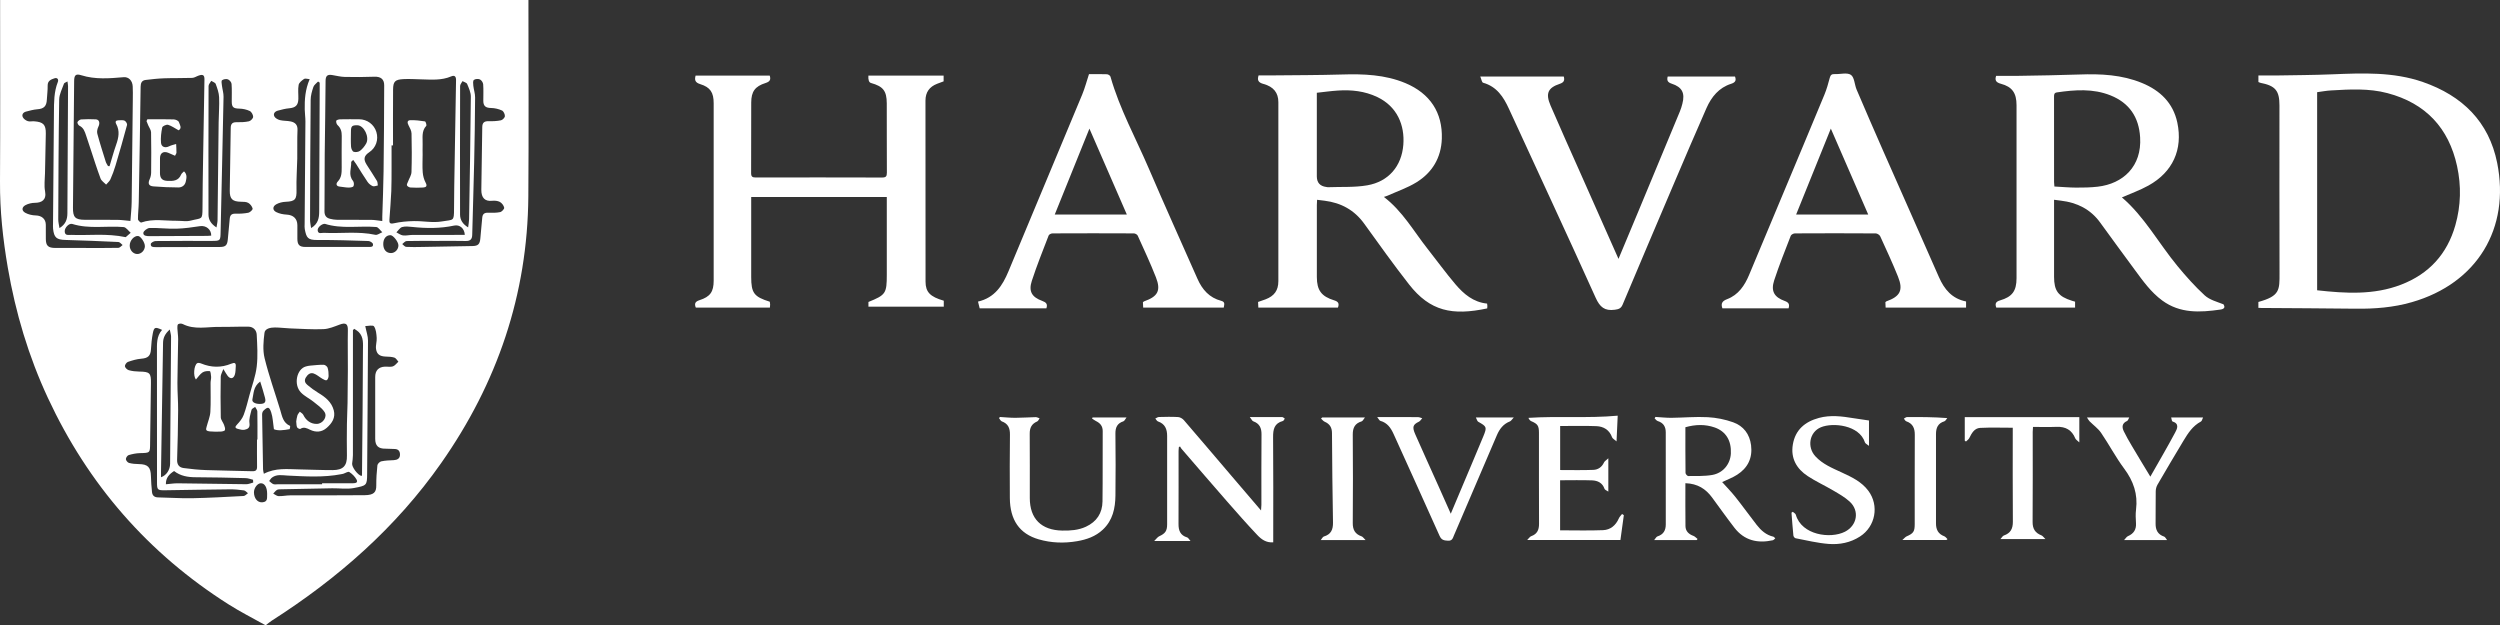 <?xml version="1.0" encoding="UTF-8"?>
<svg xmlns="http://www.w3.org/2000/svg" width="96" height="24" viewBox="0 0 96 24" fill="none">
  <rect x="0" y="0" width="96" height="24" fill="#333333" stroke="none"/>
  <path d="M10.179 24C9.709 23.737 9.227 23.494 8.774 23.206C5.682 21.245 3.382 18.593 1.842 15.286C1.097 13.687 0.597 12.009 0.299 10.274C0.112 9.185 -0.006 8.089 0 6.979C0.013 4.74 0.004 2.502 0.004 0.263C0.004 0.18 0.004 0.097 0.004 0H20.292C20.292 0.075 20.292 0.143 20.292 0.212C20.292 2.657 20.307 5.102 20.288 7.546C20.259 11.308 19.096 14.712 16.939 17.785C15.202 20.262 12.969 22.215 10.429 23.838C10.354 23.886 10.288 23.946 10.217 24H10.179ZM10.132 18.193C10.579 17.958 11.038 18.017 11.492 18.025C11.918 18.033 12.344 18.053 12.771 18.052C13.181 18.052 13.331 17.883 13.322 17.492C13.314 17.089 13.318 16.685 13.322 16.282C13.325 16.012 13.342 15.742 13.346 15.472C13.353 15.047 13.357 14.623 13.358 14.199C13.36 13.693 13.348 13.187 13.358 12.681C13.363 12.436 13.278 12.376 13.041 12.465C12.839 12.54 12.629 12.631 12.42 12.639C11.991 12.657 11.56 12.625 11.13 12.61C10.938 12.603 10.746 12.575 10.554 12.575C10.39 12.576 10.177 12.613 10.156 12.78C10.115 13.102 10.085 13.447 10.161 13.756C10.325 14.427 10.561 15.081 10.761 15.744C10.833 15.983 10.867 16.237 11.139 16.354C11.149 16.358 11.133 16.477 11.118 16.48C10.895 16.521 10.67 16.549 10.518 16.482C10.48 16.229 10.477 16.024 10.415 15.839C10.34 15.613 10.281 15.61 10.113 15.774C10.08 15.807 10.064 15.872 10.065 15.921C10.074 16.622 10.087 17.322 10.101 18.022C10.101 18.069 10.117 18.116 10.132 18.194L10.132 18.193ZM9.868 16.878C9.874 16.878 9.88 16.878 9.886 16.878C9.886 16.518 9.889 16.159 9.882 15.8C9.881 15.741 9.827 15.684 9.798 15.626C9.75 15.662 9.671 15.691 9.659 15.737C9.617 15.906 9.556 16.086 9.58 16.251C9.605 16.431 9.513 16.476 9.395 16.502C9.314 16.519 9.217 16.494 9.132 16.469C9.012 16.435 9.023 16.386 9.107 16.298C9.209 16.191 9.307 16.067 9.358 15.931C9.451 15.682 9.512 15.421 9.582 15.163C9.68 14.801 9.815 14.443 9.858 14.075C9.906 13.672 9.878 13.259 9.858 12.851C9.85 12.68 9.728 12.547 9.541 12.544C9.168 12.538 8.794 12.558 8.42 12.553C7.951 12.547 7.471 12.674 7.017 12.443C6.969 12.418 6.885 12.421 6.841 12.449C6.81 12.469 6.809 12.551 6.811 12.605C6.816 12.745 6.842 12.886 6.841 13.026C6.835 13.585 6.815 14.143 6.813 14.702C6.811 15.055 6.843 15.408 6.84 15.761C6.836 16.391 6.822 17.02 6.801 17.65C6.794 17.842 6.879 17.95 7.052 17.973C7.337 18.012 7.626 18.041 7.913 18.051C8.505 18.073 9.097 18.077 9.689 18.095C9.824 18.098 9.873 18.053 9.871 17.919C9.865 17.572 9.869 17.224 9.869 16.877L9.868 16.878ZM15.092 5.583C15.073 5.583 15.055 5.583 15.036 5.583C15.036 5.873 15.037 6.162 15.036 6.451C15.034 6.747 15.038 7.042 15.026 7.338C15.01 7.702 14.979 8.066 14.954 8.429C14.945 8.562 14.969 8.608 15.13 8.573C15.378 8.518 15.636 8.494 15.891 8.49C16.251 8.483 16.622 8.564 16.969 8.503C17.42 8.424 17.434 8.518 17.435 8.013C17.436 7.434 17.449 6.856 17.458 6.277C17.475 5.211 17.491 4.145 17.512 3.079C17.515 2.933 17.452 2.879 17.327 2.933C16.952 3.095 16.56 3.056 16.169 3.047C15.943 3.042 15.717 3.026 15.492 3.038C15.168 3.056 15.097 3.128 15.094 3.443C15.088 4.156 15.092 4.87 15.092 5.583H15.092ZM6.817 8.479C6.985 8.479 7.162 8.513 7.319 8.472C7.754 8.358 7.774 8.469 7.776 7.985C7.777 7.355 7.789 6.725 7.799 6.094C7.816 5.079 7.835 4.063 7.851 3.048C7.853 2.884 7.792 2.846 7.632 2.901C7.547 2.929 7.466 2.988 7.381 2.991C7.02 3.004 6.66 2.994 6.299 3.007C6.063 3.015 5.827 3.042 5.593 3.07C5.448 3.088 5.402 3.182 5.4 3.328C5.38 4.807 5.355 6.286 5.328 7.766C5.325 7.984 5.296 8.201 5.298 8.419C5.298 8.464 5.397 8.554 5.422 8.545C5.883 8.383 6.352 8.486 6.817 8.478L6.817 8.479ZM5.008 8.485C5.024 8.251 5.053 8.002 5.056 7.753C5.074 6.435 5.087 5.117 5.1 3.799C5.102 3.638 5.104 3.477 5.096 3.316C5.084 3.09 4.936 2.948 4.749 2.964C4.204 3.011 3.661 3.058 3.124 2.89C2.908 2.822 2.849 2.885 2.847 3.113C2.832 4.733 2.818 6.354 2.802 7.974C2.798 8.345 2.887 8.439 3.26 8.44C3.68 8.442 4.101 8.437 4.52 8.443C4.676 8.445 4.832 8.469 5.008 8.485V8.485ZM14.68 8.488C14.68 8.43 14.679 8.369 14.68 8.307C14.697 7.735 14.722 7.163 14.729 6.591C14.743 5.485 14.751 4.379 14.753 3.273C14.754 3.035 14.612 2.938 14.378 2.946C13.998 2.959 13.618 2.963 13.239 2.954C13.074 2.95 12.911 2.906 12.747 2.88C12.562 2.851 12.502 2.925 12.502 3.114C12.498 4.053 12.478 4.992 12.469 5.931C12.463 6.658 12.467 7.385 12.46 8.112C12.458 8.274 12.526 8.367 12.678 8.403C12.759 8.421 12.842 8.439 12.924 8.439C13.37 8.443 13.816 8.438 14.262 8.443C14.386 8.444 14.51 8.469 14.68 8.488ZM14.026 12.521C14.07 12.745 14.131 12.909 14.131 13.074C14.125 14.784 14.107 16.493 14.098 18.203C14.096 18.646 14.074 18.648 13.584 18.741C13.317 18.791 13.033 18.746 12.757 18.75C12.098 18.761 11.44 18.775 10.781 18.789C10.731 18.79 10.672 18.789 10.633 18.814C10.578 18.848 10.538 18.906 10.492 18.954C10.56 18.988 10.627 19.049 10.696 19.051C10.843 19.057 10.99 19.023 11.137 19.022C12.094 19.018 13.051 19.026 14.007 19.015C14.361 19.011 14.451 18.897 14.449 18.645C14.448 18.386 14.463 18.127 14.492 17.869C14.498 17.811 14.582 17.727 14.643 17.715C14.799 17.681 14.961 17.678 15.121 17.67C15.254 17.663 15.354 17.608 15.359 17.473C15.365 17.34 15.307 17.238 15.143 17.241C15.028 17.242 14.913 17.228 14.798 17.229C14.529 17.233 14.408 17.118 14.408 16.849C14.408 16.057 14.408 15.266 14.408 14.475C14.408 14.23 14.535 14.092 14.779 14.079C14.882 14.074 14.994 14.101 15.087 14.069C15.168 14.041 15.229 13.951 15.298 13.889C15.248 13.835 15.206 13.752 15.145 13.732C15.038 13.698 14.919 13.697 14.804 13.692C14.589 13.682 14.471 13.61 14.44 13.402C14.419 13.264 14.475 13.116 14.465 12.975C14.454 12.822 14.442 12.648 14.361 12.531C14.32 12.473 14.124 12.521 14.026 12.521H14.026ZM3.305 9.522C3.718 9.522 4.132 9.526 4.546 9.517C4.601 9.516 4.654 9.447 4.708 9.409C4.655 9.369 4.603 9.296 4.548 9.293C3.87 9.26 3.193 9.234 2.515 9.214C2.172 9.205 2.074 9.126 2.038 8.782C2.031 8.719 2.036 8.654 2.036 8.589C2.048 7.167 2.061 5.746 2.071 4.324C2.073 3.927 2.071 3.53 2.22 3.151C2.263 3.041 2.192 2.973 2.095 3.006C1.968 3.048 1.826 3.096 1.83 3.287C1.834 3.466 1.808 3.645 1.799 3.825C1.787 4.081 1.683 4.178 1.435 4.196C1.289 4.207 1.146 4.247 1.004 4.284C0.897 4.311 0.827 4.393 0.875 4.498C0.905 4.564 0.989 4.625 1.062 4.65C1.136 4.677 1.228 4.652 1.312 4.658C1.664 4.684 1.764 4.787 1.759 5.13C1.752 5.638 1.737 6.146 1.728 6.654C1.724 6.886 1.688 7.124 1.731 7.347C1.793 7.68 1.598 7.786 1.344 7.788C1.221 7.789 1.087 7.819 0.98 7.876C0.829 7.957 0.826 8.094 0.975 8.174C1.093 8.237 1.24 8.27 1.374 8.273C1.6 8.279 1.756 8.405 1.759 8.63C1.762 8.81 1.759 8.99 1.76 9.17C1.76 9.435 1.847 9.52 2.121 9.521C2.515 9.522 2.909 9.521 3.303 9.521L3.305 9.522ZM11.893 3.04C11.804 3.034 11.72 3.002 11.678 3.03C11.593 3.089 11.485 3.171 11.468 3.26C11.435 3.434 11.462 3.618 11.457 3.798C11.451 4.044 11.348 4.136 11.105 4.158C10.96 4.171 10.816 4.209 10.674 4.247C10.562 4.276 10.48 4.359 10.536 4.471C10.57 4.538 10.671 4.593 10.751 4.613C10.886 4.646 11.033 4.634 11.169 4.665C11.333 4.702 11.432 4.793 11.424 4.99C11.408 5.356 11.421 5.723 11.415 6.09C11.408 6.489 11.375 6.888 11.386 7.286C11.396 7.655 11.336 7.734 10.967 7.749C10.845 7.754 10.71 7.787 10.605 7.847C10.461 7.93 10.462 8.071 10.606 8.144C10.726 8.205 10.872 8.234 11.008 8.241C11.261 8.254 11.416 8.394 11.419 8.646C11.42 8.819 11.418 8.993 11.419 9.167C11.42 9.401 11.497 9.482 11.727 9.483C12.535 9.484 13.342 9.483 14.15 9.483C14.234 9.483 14.345 9.493 14.321 9.37C14.312 9.321 14.209 9.256 14.147 9.255C13.495 9.234 12.843 9.212 12.19 9.216C11.82 9.218 11.766 9.135 11.703 8.795C11.691 8.732 11.697 8.666 11.698 8.602C11.708 7.29 11.72 5.977 11.728 4.665C11.729 4.512 11.704 4.358 11.702 4.204C11.696 3.826 11.716 3.45 11.892 3.039L11.893 3.04ZM6.223 12.668C5.956 12.545 5.916 12.556 5.867 12.805C5.828 13.005 5.809 13.21 5.797 13.413C5.782 13.666 5.682 13.754 5.427 13.774C5.253 13.788 5.078 13.839 4.912 13.897C4.857 13.917 4.79 14.014 4.797 14.066C4.806 14.124 4.884 14.198 4.947 14.216C5.075 14.252 5.212 14.266 5.345 14.268C5.753 14.274 5.802 14.322 5.796 14.72C5.784 15.485 5.771 16.25 5.764 17.015C5.761 17.397 5.766 17.391 5.372 17.4C5.227 17.404 5.08 17.434 4.942 17.475C4.892 17.49 4.832 17.577 4.834 17.63C4.836 17.682 4.901 17.762 4.953 17.776C5.075 17.809 5.205 17.819 5.332 17.821C5.676 17.826 5.788 17.938 5.796 18.284C5.802 18.488 5.815 18.693 5.837 18.896C5.851 19.024 5.923 19.098 6.069 19.1C6.501 19.107 6.933 19.14 7.365 19.132C8.029 19.119 8.693 19.081 9.356 19.046C9.413 19.043 9.466 18.976 9.522 18.939C9.47 18.901 9.422 18.839 9.367 18.831C9.188 18.806 9.007 18.788 8.827 18.79C8 18.798 7.174 18.814 6.348 18.826C6.044 18.83 6.029 18.813 6.029 18.514C6.029 16.849 6.03 15.184 6.027 13.518C6.027 13.218 6.003 12.917 6.223 12.668H6.223ZM7.219 9.487C7.219 9.487 7.219 9.485 7.219 9.484C7.626 9.484 8.033 9.485 8.44 9.484C8.663 9.483 8.728 9.419 8.748 9.19C8.771 8.929 8.799 8.667 8.821 8.406C8.832 8.268 8.887 8.201 9.04 8.205C9.206 8.21 9.375 8.201 9.537 8.169C9.604 8.155 9.711 8.051 9.701 8.01C9.681 7.927 9.61 7.834 9.534 7.791C9.457 7.747 9.348 7.749 9.253 7.747C8.927 7.741 8.82 7.644 8.823 7.322C8.833 6.518 8.849 5.715 8.86 4.911C8.861 4.76 8.922 4.69 9.081 4.693C9.241 4.696 9.405 4.692 9.559 4.658C9.626 4.644 9.72 4.547 9.721 4.487C9.721 4.41 9.659 4.295 9.591 4.263C9.47 4.204 9.325 4.174 9.189 4.171C8.964 4.166 8.899 4.119 8.899 3.897C8.898 3.671 8.909 3.446 8.892 3.222C8.887 3.158 8.815 3.071 8.752 3.047C8.688 3.023 8.581 3.04 8.526 3.082C8.492 3.108 8.514 3.216 8.522 3.285C8.54 3.43 8.587 3.574 8.584 3.717C8.551 5.44 8.509 7.162 8.472 8.884C8.464 9.251 8.471 9.251 8.107 9.251C7.396 9.251 6.685 9.248 5.974 9.256C5.909 9.257 5.796 9.321 5.791 9.366C5.776 9.488 5.881 9.49 5.979 9.489C6.392 9.485 6.805 9.487 7.218 9.487L7.219 9.487ZM16.775 9.25V9.251C16.387 9.251 15.999 9.246 15.612 9.256C15.556 9.258 15.501 9.331 15.446 9.372C15.496 9.41 15.543 9.476 15.595 9.48C15.798 9.492 16.002 9.486 16.206 9.483C16.852 9.472 17.498 9.459 18.144 9.448C18.363 9.444 18.428 9.374 18.446 9.147C18.465 8.885 18.498 8.624 18.518 8.363C18.53 8.217 18.601 8.164 18.745 8.168C18.899 8.173 19.057 8.176 19.206 8.145C19.27 8.132 19.37 8.023 19.361 7.976C19.345 7.892 19.271 7.796 19.195 7.754C19.111 7.709 18.994 7.7 18.895 7.71C18.623 7.74 18.48 7.597 18.483 7.288C18.492 6.484 18.507 5.68 18.519 4.877C18.521 4.717 18.592 4.649 18.759 4.654C18.918 4.658 19.081 4.652 19.236 4.62C19.298 4.608 19.385 4.518 19.388 4.46C19.391 4.387 19.337 4.271 19.276 4.243C19.148 4.185 19 4.149 18.859 4.147C18.654 4.144 18.56 4.077 18.559 3.873C18.558 3.66 18.57 3.447 18.554 3.236C18.549 3.169 18.488 3.077 18.429 3.05C18.364 3.021 18.247 3.028 18.197 3.07C18.156 3.105 18.167 3.216 18.175 3.291C18.192 3.442 18.245 3.591 18.244 3.74C18.239 4.57 18.226 5.399 18.208 6.228C18.187 7.16 18.157 8.091 18.133 9.023C18.128 9.191 18.056 9.259 17.881 9.254C17.513 9.244 17.145 9.251 16.776 9.251L16.775 9.25ZM17.976 8.733C17.991 8.609 18.012 8.513 18.013 8.416C18.039 6.849 18.067 5.281 18.08 3.713C18.082 3.55 18.004 3.382 17.939 3.226C17.918 3.173 17.822 3.152 17.76 3.116C17.728 3.178 17.669 3.241 17.668 3.304C17.663 4.949 17.663 6.594 17.666 8.239C17.667 8.442 17.764 8.602 17.976 8.732L17.976 8.733ZM8.313 8.734C8.331 8.619 8.353 8.538 8.354 8.456C8.369 7.203 8.381 5.95 8.396 4.696C8.4 4.375 8.428 4.053 8.414 3.732C8.406 3.56 8.343 3.387 8.283 3.223C8.263 3.17 8.171 3.144 8.112 3.105C8.076 3.17 8.01 3.236 8.009 3.301C8.003 4.946 8.004 6.592 8.006 8.238C8.006 8.442 8.104 8.6 8.312 8.733L8.313 8.734ZM13.603 12.627C13.587 12.643 13.569 12.659 13.553 12.675V12.904C13.553 14.429 13.554 15.953 13.552 17.478C13.552 17.585 13.535 17.693 13.522 17.799C13.505 17.935 13.742 18.25 13.887 18.279C13.892 18.262 13.901 18.244 13.901 18.226C13.915 16.638 13.934 15.049 13.937 13.46C13.937 13.216 13.976 12.945 13.768 12.744C13.72 12.698 13.659 12.665 13.604 12.627H13.603ZM2.284 8.759C2.524 8.611 2.587 8.419 2.588 8.188C2.595 6.563 2.605 4.937 2.613 3.311C2.613 3.259 2.601 3.206 2.591 3.127C2.525 3.166 2.468 3.181 2.457 3.211C2.387 3.412 2.277 3.615 2.273 3.818C2.248 5.354 2.244 6.889 2.237 8.425C2.236 8.529 2.265 8.633 2.284 8.76V8.759ZM12.276 3.174C12.255 3.159 12.235 3.145 12.214 3.13C12.152 3.199 12.062 3.258 12.034 3.338C11.979 3.499 11.93 3.671 11.929 3.839C11.914 5.374 11.911 6.91 11.906 8.446C11.906 8.544 11.931 8.643 11.946 8.758C12.214 8.6 12.256 8.372 12.257 8.127C12.263 6.578 12.27 5.03 12.276 3.481C12.276 3.379 12.276 3.277 12.276 3.174V3.174ZM6.52 12.653C6.334 12.817 6.264 12.976 6.261 13.163C6.234 14.808 6.209 16.453 6.183 18.097C6.182 18.17 6.183 18.244 6.183 18.326C6.393 18.254 6.53 18.042 6.532 17.807C6.546 16.181 6.559 14.556 6.569 12.93C6.569 12.852 6.542 12.775 6.52 12.654L6.52 12.653ZM12.368 18.596C12.368 18.583 12.368 18.57 12.368 18.557C12.42 18.557 12.472 18.557 12.523 18.557C12.865 18.557 13.207 18.558 13.549 18.557C13.645 18.556 13.762 18.54 13.689 18.41C13.625 18.297 13.522 18.194 13.412 18.125C13.367 18.096 13.258 18.169 13.178 18.194C13.154 18.201 13.128 18.204 13.103 18.209C12.421 18.341 11.733 18.295 11.047 18.262C10.842 18.252 10.634 18.203 10.45 18.335C10.403 18.368 10.373 18.425 10.336 18.471C10.389 18.512 10.436 18.566 10.495 18.59C10.546 18.61 10.61 18.596 10.668 18.596C11.235 18.596 11.802 18.596 12.368 18.596V18.596ZM9.723 18.53C9.721 18.494 9.719 18.458 9.717 18.422C9.622 18.4 9.529 18.362 9.434 18.36C8.795 18.343 8.157 18.328 7.518 18.326C7.214 18.326 6.931 18.28 6.685 18.088C6.502 18.207 6.363 18.342 6.37 18.596C6.534 18.582 6.679 18.558 6.824 18.559C7.702 18.569 8.579 18.586 9.457 18.594C9.545 18.595 9.634 18.552 9.723 18.53V18.53ZM4.827 9.107C4.867 9.072 4.943 9.005 5.019 8.939C4.929 8.863 4.844 8.728 4.748 8.72C4.093 8.662 3.426 8.804 2.776 8.6C2.653 8.562 2.484 8.74 2.485 8.876C2.486 9.063 2.629 9.015 2.737 9.02C3.409 9.048 4.087 8.952 4.827 9.107ZM8.111 9.048C8.116 8.809 7.91 8.65 7.684 8.684C7.381 8.729 7.076 8.774 6.77 8.782C6.43 8.791 6.088 8.746 5.748 8.754C5.661 8.756 5.514 8.865 5.505 8.938C5.49 9.06 5.633 9.068 5.738 9.068C6.479 9.065 7.22 9.062 7.961 9.058C8.011 9.058 8.062 9.051 8.111 9.048L8.111 9.048ZM17.848 9.02C17.838 8.776 17.656 8.616 17.44 8.662C16.904 8.777 16.367 8.772 15.826 8.714C15.698 8.701 15.56 8.684 15.441 8.719C15.355 8.744 15.294 8.852 15.222 8.923C15.305 8.964 15.386 9.029 15.473 9.04C15.592 9.055 15.716 9.022 15.838 9.021C16.503 9.019 17.168 9.02 17.848 9.02L17.848 9.02ZM12.474 8.595C12.351 8.592 12.187 8.737 12.199 8.847C12.217 9.001 12.345 8.937 12.429 8.941C13.09 8.974 13.755 8.874 14.414 9.017C14.492 9.034 14.591 8.953 14.68 8.918C14.603 8.848 14.529 8.723 14.446 8.717C13.788 8.664 13.119 8.8 12.475 8.595H12.474ZM14.717 9.374C14.718 9.587 14.834 9.719 15.017 9.718C15.171 9.716 15.304 9.575 15.299 9.416C15.295 9.283 15.099 9.033 14.996 9.031C14.828 9.028 14.715 9.167 14.717 9.375V9.374ZM5.563 9.452C5.565 9.312 5.403 9.069 5.303 9.062C5.146 9.051 4.982 9.237 4.981 9.426C4.979 9.6 5.105 9.747 5.261 9.754C5.419 9.761 5.561 9.619 5.564 9.452H5.563ZM10.258 18.959C10.258 18.709 10.161 18.554 10.014 18.557C9.883 18.56 9.749 18.741 9.752 18.91C9.756 19.137 9.887 19.299 10.066 19.289C10.309 19.276 10.245 19.087 10.258 18.959ZM9.992 14.651C9.721 14.85 9.744 15.114 9.692 15.337C9.664 15.46 9.85 15.532 10.055 15.506C10.211 15.486 10.202 15.376 10.177 15.277C10.128 15.076 10.061 14.88 9.992 14.65V14.651Z" fill="white"></path>
  <path d="M36.241 11.777H33.348V11.595C34.013 11.327 34.053 11.268 34.053 10.543C34.053 9.629 34.053 8.715 34.053 7.802V7.566H28.846V7.795C28.846 8.741 28.846 9.687 28.846 10.633C28.846 11.253 28.953 11.397 29.561 11.586C29.564 11.619 29.572 11.657 29.573 11.694C29.573 11.732 29.567 11.769 29.564 11.812H26.719C26.665 11.677 26.677 11.585 26.857 11.528C27.274 11.395 27.405 11.204 27.405 10.777C27.405 8.506 27.405 6.235 27.405 3.963C27.405 3.553 27.277 3.35 26.887 3.23C26.692 3.17 26.665 3.072 26.711 2.902H29.557C29.606 3.051 29.57 3.134 29.399 3.187C28.99 3.316 28.848 3.518 28.847 3.941C28.843 4.841 28.848 5.742 28.843 6.643C28.842 6.781 28.888 6.816 29.021 6.816C30.638 6.812 32.254 6.812 33.87 6.817C34.017 6.817 34.057 6.774 34.056 6.631C34.05 5.743 34.056 4.855 34.052 3.967C34.049 3.487 33.912 3.317 33.447 3.187C33.368 3.165 33.335 3.07 33.346 2.902H36.235V3.124C36.152 3.155 36.068 3.185 35.986 3.217C35.689 3.332 35.538 3.542 35.538 3.865C35.54 6.182 35.537 8.498 35.541 10.815C35.542 11.22 35.72 11.396 36.241 11.547V11.777Z" fill="white"></path>
  <path d="M48.33 2.895C48.513 2.895 48.699 2.897 48.884 2.895C49.762 2.886 50.641 2.887 51.519 2.861C52.357 2.835 53.184 2.864 53.969 3.192C54.914 3.588 55.4 4.325 55.366 5.33C55.341 6.055 55.001 6.627 54.387 7.004C54.046 7.213 53.657 7.346 53.289 7.511C53.244 7.532 53.195 7.543 53.14 7.562C53.856 8.106 54.283 8.876 54.819 9.555C55.178 10.009 55.517 10.48 55.892 10.92C56.207 11.289 56.575 11.605 57.105 11.658C57.109 11.689 57.115 11.719 57.115 11.75C57.115 11.781 57.111 11.813 57.109 11.843C55.77 12.127 54.917 11.957 54.104 10.917C53.51 10.158 52.95 9.372 52.386 8.59C52.008 8.065 51.497 7.788 50.866 7.708C50.777 7.696 50.688 7.686 50.576 7.672C50.573 7.743 50.567 7.81 50.567 7.877C50.566 8.797 50.566 9.717 50.567 10.637C50.567 11.144 50.741 11.384 51.238 11.535C51.389 11.581 51.436 11.656 51.376 11.812H48.32C48.317 11.743 48.314 11.675 48.31 11.595C48.407 11.561 48.502 11.531 48.596 11.495C48.934 11.366 49.089 11.152 49.089 10.794C49.091 8.504 49.091 6.213 49.089 3.923C49.089 3.565 48.907 3.329 48.518 3.224C48.321 3.171 48.269 3.082 48.33 2.895V2.895ZM50.566 6.773C50.566 7.012 50.687 7.148 50.929 7.18C50.948 7.182 50.968 7.19 50.986 7.189C51.493 7.169 52.009 7.202 52.505 7.116C53.318 6.974 53.824 6.384 53.888 5.558C53.946 4.808 53.652 4.088 52.883 3.724C52.404 3.497 51.896 3.443 51.376 3.477C51.109 3.494 50.843 3.532 50.566 3.562V6.773Z" fill="white"></path>
  <path d="M86.722 11.822V11.595C87.547 11.368 87.536 11.14 87.534 10.49C87.527 8.342 87.531 6.194 87.531 4.045C87.531 3.482 87.374 3.294 86.814 3.184C86.783 3.178 86.755 3.162 86.723 3.15V2.899C86.944 2.899 87.155 2.902 87.367 2.899C88.096 2.886 88.826 2.884 89.554 2.854C90.729 2.807 91.902 2.755 93.038 3.149C94.552 3.675 95.575 4.672 95.892 6.257C96.392 8.762 95.135 10.877 92.616 11.603C91.91 11.807 91.187 11.863 90.455 11.854C89.247 11.839 88.04 11.835 86.832 11.826C86.8 11.826 86.769 11.823 86.722 11.821L86.722 11.822ZM88.978 11.147C90.074 11.268 91.152 11.334 92.197 10.933C93.274 10.521 93.972 9.755 94.286 8.648C94.499 7.898 94.516 7.137 94.352 6.381C94.032 4.915 93.147 3.964 91.678 3.576C90.961 3.386 90.231 3.431 89.503 3.473C89.328 3.483 89.153 3.517 88.978 3.54V11.147Z" fill="white"></path>
  <path d="M76.651 2.913C76.958 2.913 77.248 2.917 77.537 2.912C78.306 2.898 79.075 2.889 79.843 2.861C80.668 2.831 81.482 2.868 82.256 3.188C82.951 3.475 83.447 3.951 83.609 4.707C83.828 5.739 83.434 6.609 82.499 7.126C82.171 7.308 81.811 7.435 81.481 7.58C82.341 8.313 82.888 9.334 83.613 10.214C83.939 10.609 84.283 10.995 84.66 11.342C84.848 11.514 85.128 11.587 85.381 11.685C85.447 11.79 85.429 11.864 85.26 11.888C84.481 12 83.718 12.042 83.034 11.542C82.599 11.224 82.293 10.793 81.98 10.368C81.534 9.763 81.088 9.156 80.647 8.547C80.276 8.034 79.762 7.78 79.144 7.706C79.062 7.697 78.979 7.685 78.876 7.671V7.886C78.876 8.799 78.876 9.713 78.876 10.627C78.876 11.169 79.037 11.384 79.563 11.549C79.599 11.56 79.637 11.571 79.683 11.584V11.812H76.657C76.605 11.669 76.63 11.585 76.799 11.536C77.272 11.398 77.435 11.173 77.435 10.679C77.437 8.466 77.437 6.252 77.435 4.039C77.435 3.574 77.27 3.333 76.835 3.217C76.644 3.166 76.595 3.081 76.651 2.913H76.651ZM78.889 7.162C79.181 7.177 79.451 7.203 79.722 7.204C79.998 7.206 80.277 7.2 80.551 7.169C81.527 7.057 82.249 6.387 82.181 5.276C82.135 4.501 81.768 3.952 81.044 3.663C80.375 3.395 79.68 3.447 78.986 3.548C78.87 3.565 78.875 3.644 78.875 3.732C78.876 4.818 78.876 5.904 78.876 6.991C78.876 7.041 78.883 7.09 78.889 7.162Z" fill="white"></path>
  <path d="M41.816 2.847C42.056 2.847 42.282 2.842 42.507 2.851C42.555 2.853 42.631 2.902 42.642 2.943C42.993 4.183 43.617 5.31 44.121 6.486C44.726 7.9 45.363 9.3 45.983 10.707C46.166 11.121 46.44 11.434 46.895 11.552C47.062 11.596 47.005 11.704 46.992 11.812H43.898C43.895 11.743 43.891 11.675 43.888 11.605C43.906 11.592 43.919 11.577 43.936 11.571C44.461 11.385 44.587 11.16 44.388 10.65C44.176 10.108 43.928 9.579 43.688 9.048C43.668 9.005 43.59 8.962 43.539 8.962C42.498 8.957 41.457 8.957 40.416 8.962C40.365 8.962 40.284 9.002 40.268 9.043C40.045 9.622 39.813 10.199 39.621 10.788C39.492 11.187 39.622 11.409 40.017 11.553C40.163 11.607 40.24 11.667 40.181 11.841H37.62C37.6 11.765 37.58 11.681 37.555 11.581C38.197 11.434 38.497 10.966 38.726 10.417C39.667 8.152 40.617 5.89 41.559 3.625C41.661 3.378 41.728 3.117 41.817 2.847L41.816 2.847ZM43.271 8.239C42.793 7.14 42.323 6.062 41.834 4.939C41.378 6.07 40.943 7.147 40.502 8.239H43.271Z" fill="white"></path>
  <path d="M75.497 11.576V11.812H72.408C72.405 11.747 72.402 11.674 72.399 11.603C72.414 11.589 72.422 11.578 72.432 11.574C72.97 11.383 73.094 11.145 72.882 10.62C72.672 10.097 72.434 9.585 72.2 9.073C72.175 9.02 72.087 8.963 72.029 8.963C70.995 8.956 69.96 8.956 68.926 8.962C68.87 8.962 68.783 9.008 68.765 9.054C68.545 9.621 68.319 10.186 68.129 10.764C67.994 11.176 68.126 11.412 68.535 11.558C68.685 11.612 68.729 11.684 68.681 11.841H66.14C66.074 11.654 66.132 11.559 66.323 11.487C66.755 11.322 66.994 10.965 67.165 10.557C67.591 9.54 68.016 8.524 68.441 7.508C68.98 6.22 69.521 4.933 70.055 3.642C70.143 3.431 70.205 3.207 70.264 2.985C70.293 2.878 70.34 2.84 70.451 2.845C70.663 2.855 70.929 2.775 71.075 2.875C71.212 2.97 71.213 3.251 71.294 3.441C71.631 4.23 71.972 5.018 72.318 5.803C73.028 7.416 73.746 9.025 74.454 10.639C74.661 11.111 74.958 11.47 75.496 11.576H75.497ZM71.74 8.239C71.265 7.146 70.795 6.066 70.304 4.938C69.847 6.07 69.412 7.147 68.971 8.239H71.74Z" fill="white"></path>
  <path d="M62.15 9.942C62.419 9.3 62.668 8.705 62.916 8.109C63.448 6.831 63.979 5.554 64.509 4.276C64.548 4.181 64.578 4.083 64.603 3.984C64.71 3.574 64.596 3.344 64.192 3.213C64.039 3.163 64 3.089 64.039 2.939H66.624C66.681 3.086 66.638 3.166 66.478 3.217C66.006 3.365 65.72 3.721 65.53 4.148C65.097 5.127 64.679 6.112 64.259 7.096C63.606 8.628 62.955 10.161 62.309 11.697C62.247 11.842 62.164 11.873 62.011 11.894C61.619 11.948 61.436 11.794 61.273 11.433C60.18 9.008 59.054 6.598 57.944 4.18C57.734 3.721 57.477 3.325 56.951 3.177C56.902 3.163 56.885 3.038 56.842 2.939H60.049C60.089 3.084 60.057 3.165 59.895 3.219C59.439 3.371 59.342 3.588 59.54 4.05C59.911 4.915 60.3 5.773 60.682 6.634C61.166 7.723 61.649 8.812 62.15 9.941L62.15 9.942Z" fill="white"></path>
  <path d="M65.156 20.738H63.52C63.575 20.675 63.602 20.612 63.646 20.598C63.878 20.524 63.967 20.365 63.966 20.132C63.964 18.955 63.965 17.779 63.965 16.601C63.965 16.383 63.873 16.236 63.657 16.168C63.61 16.154 63.577 16.101 63.537 16.065L63.57 16.01C63.775 16.022 63.98 16.046 64.185 16.044C64.65 16.039 65.116 15.995 65.579 16.02C65.907 16.038 66.245 16.105 66.554 16.216C66.948 16.357 67.186 16.667 67.241 17.095C67.303 17.584 67.118 17.966 66.708 18.229C66.527 18.346 66.32 18.421 66.13 18.511C66.291 18.691 66.478 18.88 66.642 19.087C66.922 19.439 67.184 19.806 67.461 20.161C67.626 20.371 67.822 20.545 68.095 20.608C68.124 20.614 68.146 20.651 68.171 20.674C68.138 20.699 68.109 20.739 68.072 20.747C67.488 20.873 66.979 20.754 66.602 20.266C66.307 19.885 66.029 19.491 65.743 19.103C65.502 18.777 65.194 18.571 64.719 18.555C64.719 19.11 64.715 19.656 64.722 20.201C64.724 20.396 64.846 20.512 65.028 20.578C65.087 20.6 65.134 20.657 65.187 20.697C65.177 20.711 65.166 20.724 65.156 20.737L65.156 20.738ZM64.719 16.406C64.719 16.994 64.717 17.578 64.724 18.162C64.725 18.203 64.792 18.28 64.827 18.28C65.135 18.276 65.449 18.291 65.75 18.238C66.169 18.165 66.445 17.816 66.465 17.416C66.49 16.922 66.274 16.567 65.848 16.416C65.478 16.286 65.105 16.297 64.719 16.406Z" fill="white"></path>
  <path d="M48.892 20.825C48.622 20.848 48.436 20.709 48.285 20.55C47.891 20.134 47.512 19.704 47.135 19.273C46.541 18.594 45.954 17.91 45.365 17.228C45.344 17.204 45.332 17.173 45.315 17.145C45.3 17.152 45.284 17.159 45.269 17.166C45.265 17.218 45.257 17.27 45.257 17.322C45.256 18.255 45.26 19.187 45.255 20.12C45.253 20.373 45.324 20.558 45.587 20.637C45.629 20.649 45.657 20.709 45.715 20.774H44.321C44.408 20.69 44.451 20.621 44.513 20.593C44.743 20.488 44.818 20.39 44.818 20.134C44.818 19.003 44.817 17.87 44.818 16.739C44.818 16.478 44.737 16.276 44.467 16.183C44.424 16.169 44.398 16.11 44.364 16.071C44.41 16.051 44.457 16.014 44.504 16.013C44.75 16.007 44.996 16 45.24 16.015C45.317 16.02 45.409 16.074 45.461 16.134C46.079 16.851 46.691 17.573 47.305 18.293C47.667 18.718 48.032 19.143 48.424 19.602C48.431 19.504 48.438 19.445 48.438 19.386C48.439 18.486 48.433 17.585 48.442 16.685C48.445 16.435 48.368 16.265 48.124 16.177C48.081 16.162 48.056 16.095 47.994 16.014C48.453 16.014 48.845 16.012 49.237 16.016C49.271 16.016 49.303 16.055 49.337 16.075C49.312 16.107 49.293 16.158 49.263 16.166C48.933 16.254 48.884 16.485 48.887 16.788C48.899 18.061 48.892 19.335 48.892 20.608V20.825Z" fill="white"></path>
  <path d="M41.953 16.031H43.258C43.209 16.094 43.182 16.164 43.137 16.179C42.902 16.256 42.829 16.413 42.832 16.65C42.842 17.441 42.842 18.233 42.833 19.023C42.828 19.515 42.73 19.981 42.348 20.339C42.07 20.6 41.725 20.72 41.359 20.782C40.864 20.867 40.368 20.851 39.884 20.71C39.15 20.497 38.783 19.968 38.778 19.122C38.774 18.311 38.771 17.501 38.782 16.69C38.785 16.442 38.714 16.269 38.468 16.18C38.423 16.164 38.397 16.097 38.362 16.054C38.374 16.04 38.387 16.026 38.399 16.012C38.598 16.024 38.797 16.045 38.996 16.044C39.254 16.044 39.512 16.023 39.77 16.018C39.819 16.017 39.87 16.048 39.92 16.064C39.89 16.105 39.868 16.167 39.827 16.184C39.615 16.276 39.538 16.429 39.541 16.657C39.549 17.48 39.542 18.303 39.544 19.127C39.546 19.922 39.988 20.36 40.791 20.374C41.103 20.38 41.408 20.36 41.697 20.227C42.115 20.034 42.33 19.703 42.336 19.255C42.348 18.355 42.338 17.454 42.344 16.554C42.345 16.358 42.245 16.247 42.082 16.167C42.029 16.141 41.983 16.103 41.933 16.07C41.94 16.057 41.948 16.044 41.955 16.031L41.953 16.031Z" fill="white"></path>
  <path d="M62.355 19.783C62.311 20.099 62.268 20.414 62.224 20.737H58.642C58.714 20.666 58.747 20.608 58.795 20.591C59.025 20.509 59.1 20.351 59.099 20.115C59.093 18.951 59.097 17.787 59.096 16.623C59.096 16.346 59.046 16.278 58.796 16.171C58.75 16.151 58.716 16.102 58.691 16.046C59.834 15.971 60.962 16.068 62.12 15.962C62.107 16.262 62.093 16.572 62.075 16.95C61.992 16.875 61.923 16.843 61.904 16.792C61.8 16.506 61.578 16.374 61.297 16.364C60.84 16.346 60.382 16.359 59.91 16.359V18.049C60.339 18.049 60.764 18.06 61.188 18.043C61.366 18.036 61.513 17.936 61.594 17.758C61.616 17.709 61.676 17.677 61.76 17.598V18.878C61.695 18.833 61.628 18.811 61.614 18.772C61.535 18.54 61.349 18.454 61.136 18.446C60.731 18.431 60.325 18.442 59.908 18.442V20.364C60.465 20.364 61.013 20.38 61.56 20.358C61.841 20.346 62.046 20.175 62.162 19.909C62.189 19.845 62.244 19.794 62.287 19.737C62.309 19.752 62.332 19.767 62.355 19.782V19.783Z" fill="white"></path>
  <path d="M58.13 16.03C58.059 16.104 58.028 16.163 57.981 16.182C57.727 16.28 57.582 16.474 57.48 16.712C56.931 17.995 56.381 19.279 55.831 20.561C55.788 20.662 55.768 20.773 55.602 20.763C55.45 20.754 55.353 20.741 55.279 20.575C54.699 19.27 54.102 17.972 53.516 16.67C53.408 16.431 53.273 16.235 53.004 16.16C52.967 16.15 52.945 16.091 52.884 16.015C52.996 16.015 53.052 16.015 53.108 16.015C53.553 16.015 53.997 16.014 54.443 16.017C54.499 16.017 54.557 16.045 54.614 16.06C54.571 16.106 54.538 16.168 54.486 16.193C54.256 16.304 54.221 16.393 54.346 16.678C54.641 17.346 54.943 18.011 55.242 18.677C55.393 19.016 55.544 19.355 55.71 19.727C55.84 19.418 55.958 19.136 56.077 18.855C56.372 18.153 56.672 17.453 56.963 16.748C57.106 16.4 57.089 16.378 56.765 16.196C56.723 16.173 56.71 16.099 56.673 16.03H58.13L58.13 16.03Z" fill="white"></path>
  <path d="M71.769 16.147V17.121C71.695 17.06 71.627 17.032 71.614 16.989C71.4 16.318 70.378 16.215 69.92 16.408C69.483 16.591 69.379 17.161 69.711 17.523C69.989 17.825 70.362 17.975 70.724 18.143C71.105 18.319 71.484 18.496 71.745 18.847C72.167 19.414 72.02 20.219 71.423 20.602C71.056 20.839 70.641 20.919 70.222 20.887C69.795 20.854 69.373 20.75 68.951 20.669C68.916 20.663 68.87 20.604 68.866 20.566C68.837 20.274 68.816 19.98 68.793 19.687C68.81 19.676 68.826 19.664 68.843 19.653C68.883 19.69 68.948 19.721 68.96 19.767C69.181 20.548 70.29 20.702 70.848 20.417C71.315 20.178 71.414 19.618 71.029 19.263C70.843 19.091 70.613 18.963 70.392 18.833C70.072 18.644 69.729 18.488 69.419 18.284C68.989 18.002 68.756 17.598 68.845 17.07C68.939 16.505 69.312 16.193 69.847 16.048C70.289 15.928 70.73 15.986 71.17 16.058C71.366 16.09 71.562 16.116 71.769 16.147Z" fill="white"></path>
  <path d="M83.374 16.031H84.597C84.567 16.09 84.556 16.167 84.514 16.188C84.201 16.354 84.02 16.635 83.847 16.922C83.509 17.482 83.176 18.047 82.847 18.613C82.805 18.686 82.781 18.781 82.78 18.867C82.773 19.279 82.781 19.69 82.775 20.102C82.771 20.349 82.857 20.523 83.104 20.606C83.144 20.619 83.168 20.68 83.216 20.738H81.565C81.629 20.671 81.662 20.61 81.712 20.589C81.934 20.492 82.038 20.335 82.022 20.09C82.011 19.917 82.002 19.74 82.024 19.569C82.099 18.977 81.925 18.474 81.57 17.997C81.244 17.56 80.99 17.072 80.682 16.621C80.566 16.452 80.387 16.326 80.24 16.178C80.204 16.141 80.18 16.092 80.139 16.03H81.764C81.732 16.084 81.716 16.149 81.679 16.166C81.48 16.254 81.477 16.403 81.555 16.564C81.647 16.754 81.753 16.937 81.861 17.119C82.088 17.504 82.321 17.886 82.573 18.303C82.905 17.717 83.229 17.166 83.529 16.603C83.602 16.468 83.698 16.268 83.424 16.184C83.396 16.176 83.392 16.091 83.373 16.031L83.374 16.031Z" fill="white"></path>
  <path d="M76.815 20.701C76.875 20.636 76.904 20.578 76.948 20.563C77.204 20.475 77.296 20.304 77.294 20.034C77.284 18.831 77.29 17.628 77.29 16.425C76.868 16.425 76.452 16.41 76.038 16.431C75.815 16.443 75.712 16.637 75.621 16.821C75.595 16.874 75.537 16.911 75.493 16.955L75.447 16.921V16.017H79.846V16.988C79.769 16.914 79.711 16.882 79.691 16.834C79.559 16.513 79.322 16.378 78.977 16.391C78.681 16.403 78.384 16.394 78.067 16.394C78.063 16.464 78.056 16.525 78.056 16.586C78.055 17.738 78.062 18.889 78.052 20.041C78.049 20.306 78.151 20.465 78.391 20.558C78.439 20.576 78.472 20.632 78.544 20.701H76.815Z" fill="white"></path>
  <path d="M74.738 20.737H73.049C73.129 20.667 73.166 20.618 73.215 20.596C73.472 20.485 73.525 20.412 73.525 20.131C73.526 18.987 73.522 17.843 73.528 16.699C73.53 16.445 73.453 16.264 73.199 16.177C73.162 16.164 73.139 16.11 73.109 16.075C73.149 16.055 73.188 16.016 73.228 16.016C73.731 16.012 74.233 16.013 74.775 16.054C74.737 16.097 74.708 16.166 74.662 16.179C74.415 16.255 74.342 16.432 74.342 16.666C74.343 17.81 74.343 18.954 74.342 20.097C74.341 20.333 74.425 20.505 74.659 20.592C74.708 20.61 74.744 20.665 74.785 20.704C74.77 20.715 74.754 20.726 74.739 20.738L74.738 20.737Z" fill="white"></path>
  <path d="M50.774 16.03H52.414C52.36 16.096 52.331 16.167 52.286 16.181C52.027 16.259 51.944 16.428 51.946 16.689C51.955 17.82 51.955 18.952 51.946 20.083C51.943 20.346 52.037 20.51 52.285 20.596C52.333 20.612 52.366 20.669 52.437 20.738H50.716C50.767 20.677 50.794 20.614 50.836 20.602C51.112 20.52 51.192 20.337 51.187 20.061C51.165 18.917 51.156 17.773 51.148 16.628C51.147 16.415 51.062 16.278 50.867 16.194C50.813 16.171 50.773 16.114 50.727 16.072C50.743 16.058 50.758 16.044 50.774 16.03H50.774Z" fill="white"></path>
  <path d="M11.375 16.184C11.387 16.115 11.394 16.031 11.42 15.953C11.437 15.9 11.481 15.856 11.512 15.808C11.558 15.848 11.622 15.88 11.646 15.93C11.752 16.151 11.94 16.283 12.165 16.278C12.393 16.274 12.584 16.009 12.462 15.822C12.359 15.664 12.188 15.547 12.037 15.426C11.883 15.302 11.695 15.215 11.559 15.075C11.261 14.771 11.394 14.168 11.743 14.073C11.798 14.057 11.854 14.045 11.91 14.04C12.083 14.025 12.257 14.004 12.431 14.007C12.483 14.008 12.563 14.07 12.58 14.12C12.612 14.221 12.62 14.334 12.618 14.441C12.616 14.497 12.586 14.581 12.544 14.6C12.505 14.618 12.43 14.574 12.378 14.544C12.264 14.479 12.164 14.382 12.043 14.341C11.915 14.297 11.816 14.379 11.745 14.495C11.673 14.614 11.716 14.71 11.803 14.781C11.934 14.892 12.073 14.995 12.22 15.084C12.491 15.246 12.73 15.434 12.816 15.754C12.891 16.04 12.749 16.251 12.549 16.428C12.356 16.598 12.131 16.612 11.905 16.502C11.78 16.442 11.669 16.381 11.531 16.47C11.51 16.484 11.422 16.441 11.407 16.406C11.38 16.345 11.386 16.269 11.375 16.183V16.184Z" fill="white"></path>
  <path d="M7.523 14.572C7.413 14.439 7.446 14.032 7.57 13.948C7.604 13.925 7.68 13.939 7.727 13.959C8.112 14.118 8.499 14.124 8.882 13.965C9.014 13.911 9.064 13.937 9.053 14.075C9.045 14.182 9.049 14.295 9.015 14.395C8.962 14.548 8.845 14.562 8.744 14.436C8.694 14.373 8.657 14.298 8.577 14.171C8.53 14.302 8.477 14.383 8.476 14.464C8.468 14.984 8.466 15.505 8.478 16.025C8.48 16.122 8.566 16.215 8.603 16.314C8.627 16.38 8.658 16.463 8.636 16.517C8.62 16.556 8.519 16.572 8.455 16.574C8.322 16.581 8.187 16.575 8.053 16.566C8.008 16.563 7.944 16.547 7.924 16.515C7.904 16.485 7.924 16.424 7.936 16.379C7.984 16.192 8.066 16.007 8.078 15.818C8.1 15.447 8.083 15.073 8.086 14.7C8.086 14.624 8.111 14.547 8.107 14.472C8.103 14.395 8.085 14.256 8.059 14.253C7.967 14.242 7.853 14.252 7.778 14.301C7.681 14.365 7.613 14.473 7.523 14.573V14.572Z" fill="white"></path>
  <path d="M16.228 5.969C16.228 6.187 16.215 6.406 16.233 6.623C16.244 6.756 16.281 6.895 16.343 7.011C16.416 7.146 16.367 7.193 16.247 7.201C16.087 7.211 15.925 7.21 15.764 7.2C15.715 7.197 15.646 7.16 15.628 7.119C15.612 7.084 15.65 7.021 15.669 6.972C15.714 6.85 15.797 6.73 15.801 6.607C15.816 6.114 15.815 5.619 15.803 5.126C15.8 5.019 15.739 4.909 15.687 4.81C15.633 4.706 15.635 4.619 15.759 4.615C15.946 4.61 16.135 4.632 16.32 4.662C16.347 4.667 16.391 4.808 16.368 4.832C16.173 5.045 16.239 5.302 16.229 5.546C16.224 5.687 16.229 5.828 16.229 5.969L16.228 5.969Z" fill="white"></path>
  <path d="M5.661 4.58C5.997 4.58 6.334 4.575 6.671 4.585C6.74 4.587 6.847 4.632 6.867 4.684C6.906 4.789 7 4.926 6.858 5.004C6.712 4.924 6.59 4.833 6.452 4.792C6.39 4.774 6.24 4.843 6.23 4.893C6.19 5.086 6.165 5.29 6.183 5.485C6.199 5.652 6.35 5.692 6.498 5.616C6.58 5.574 6.675 5.558 6.764 5.529C6.769 5.639 6.777 5.75 6.776 5.86C6.776 5.894 6.747 5.927 6.721 5.981C6.628 5.94 6.543 5.899 6.456 5.865C6.274 5.794 6.147 5.877 6.144 6.068C6.141 6.261 6.143 6.454 6.143 6.646C6.144 6.825 6.211 6.933 6.412 6.944C6.642 6.957 6.851 6.955 6.957 6.7C6.975 6.656 7.024 6.625 7.066 6.58C7.199 6.703 7.161 6.846 7.133 6.976C7.102 7.117 6.989 7.199 6.851 7.198C6.529 7.196 6.207 7.184 5.886 7.157C5.706 7.141 5.674 7.043 5.748 6.88C5.784 6.802 5.803 6.71 5.804 6.623C5.809 6.109 5.812 5.595 5.801 5.081C5.8 4.992 5.731 4.905 5.694 4.817C5.671 4.761 5.648 4.706 5.626 4.65C5.637 4.626 5.649 4.603 5.66 4.579L5.661 4.58Z" fill="white"></path>
  <path d="M4.207 6.381C4.291 6.104 4.366 5.824 4.462 5.552C4.556 5.286 4.607 5.028 4.464 4.765C4.41 4.665 4.453 4.619 4.557 4.619C4.634 4.619 4.721 4.604 4.785 4.634C4.833 4.657 4.891 4.752 4.879 4.797C4.739 5.317 4.591 5.836 4.437 6.353C4.383 6.535 4.316 6.715 4.239 6.888C4.205 6.964 4.13 7.022 4.075 7.089C4.001 7.011 3.895 6.946 3.861 6.854C3.718 6.472 3.597 6.083 3.469 5.696C3.414 5.533 3.362 5.37 3.307 5.207C3.257 5.056 3.212 4.904 3.046 4.826C3.007 4.807 2.961 4.718 2.975 4.688C2.998 4.64 3.067 4.589 3.119 4.586C3.305 4.573 3.493 4.573 3.68 4.583C3.815 4.591 3.846 4.725 3.779 4.863C3.74 4.943 3.714 5.052 3.737 5.134C3.834 5.497 3.949 5.854 4.061 6.212C4.079 6.27 4.118 6.322 4.147 6.377C4.167 6.379 4.187 6.38 4.207 6.382V6.381Z" fill="white"></path>
  <path d="M13.563 6.141C13.525 6.181 13.486 6.203 13.486 6.225C13.495 6.465 13.366 6.716 13.555 6.945C13.593 6.991 13.602 7.101 13.573 7.15C13.547 7.193 13.447 7.204 13.38 7.203C13.271 7.202 13.164 7.176 13.055 7.167C12.897 7.154 12.898 7.048 12.971 6.971C13.121 6.812 13.121 6.626 13.121 6.433C13.12 6.028 13.117 5.623 13.123 5.218C13.125 5.055 13.088 4.919 12.963 4.804C12.924 4.769 12.902 4.69 12.911 4.638C12.916 4.611 13.005 4.583 13.056 4.582C13.301 4.576 13.547 4.579 13.793 4.58C14.099 4.581 14.366 4.78 14.453 5.069C14.543 5.367 14.435 5.676 14.18 5.845C13.973 5.983 13.947 6.116 14.084 6.331C14.215 6.536 14.35 6.739 14.475 6.948C14.504 6.995 14.498 7.063 14.508 7.122C14.443 7.133 14.366 7.17 14.314 7.148C14.237 7.116 14.161 7.053 14.114 6.984C13.961 6.762 13.823 6.53 13.679 6.304C13.646 6.252 13.608 6.204 13.563 6.14L13.563 6.141ZM13.723 4.81C13.514 4.807 13.477 4.843 13.476 5.055C13.475 5.248 13.467 5.441 13.48 5.634C13.485 5.704 13.528 5.809 13.58 5.828C13.65 5.853 13.765 5.837 13.825 5.791C13.919 5.72 13.999 5.618 14.059 5.514C14.199 5.265 13.977 4.813 13.723 4.81H13.723Z" fill="white"></path>
</svg>
